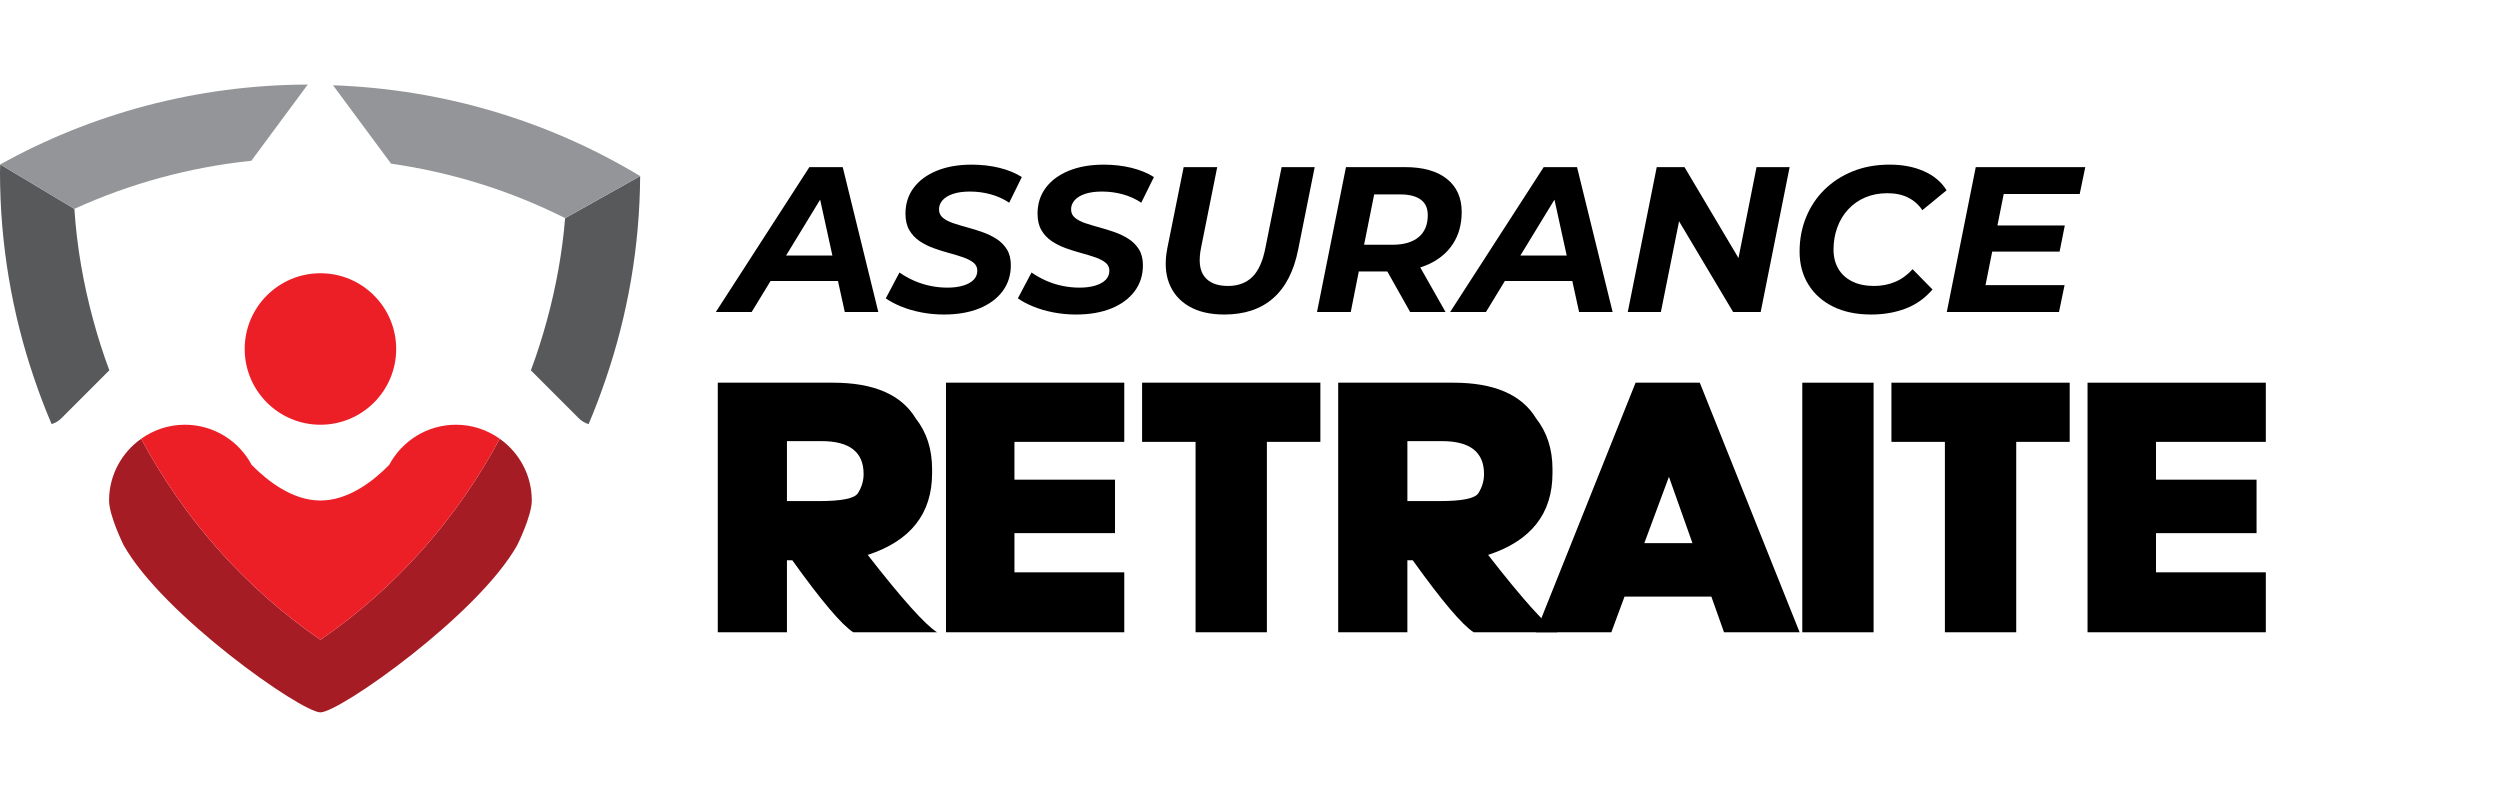 <?xml version="1.0" encoding="utf-8"?>
<!-- Generator: Adobe Illustrator 16.0.0, SVG Export Plug-In . SVG Version: 6.00 Build 0)  -->
<!DOCTYPE svg PUBLIC "-//W3C//DTD SVG 1.1//EN" "http://www.w3.org/Graphics/SVG/1.1/DTD/svg11.dtd">
<svg version="1.1" id="Calque_1" xmlns="http://www.w3.org/2000/svg" xmlns:xlink="http://www.w3.org/1999/xlink" x="0px" y="0px"
	 width="203.587px" height="64.896px" viewBox="0 0 203.587 64.896" enable-background="new 0 0 203.587 64.896"
	 xml:space="preserve">
<g>
	<g>
		<path fill="#58595B" d="M0.017,13.388C0.015,13.597,0,13.803,0,14.013C0,19.9,0.987,25.554,2.787,30.829
			c0.428,1.257,0.897,2.498,1.417,3.709c0.285-0.09,0.556-0.24,0.783-0.467l3.917-3.917c-0.506-1.349-0.943-2.724-1.32-4.122
			c-0.797-2.932-1.326-5.948-1.527-9.023L0.017,13.388L0.017,13.388z"/>
		<path fill="#939598" d="M6.056,17.01c4.549-2.079,9.427-3.398,14.413-3.919l4.593-6.206C15.977,6.916,7.443,9.273,0.017,13.388
			L6.056,17.01z"/>
		<path fill="#58595B" d="M46.021,17.764c-0.232,2.815-0.736,5.581-1.468,8.271c-0.38,1.397-0.814,2.776-1.321,4.125l3.912,3.912
			c0.229,0.227,0.501,0.377,0.789,0.467c0.521-1.212,0.981-2.456,1.411-3.713c1.765-5.179,2.753-10.717,2.788-16.486L46.021,17.764z
			"/>
		<path fill="#939598" d="M27.12,6.944l4.724,6.38l0.001,0.003c4.935,0.709,9.726,2.195,14.176,4.437l6.11-3.425
			C44.783,9.908,36.247,7.267,27.12,6.944z"/>
	</g>
	<circle fill="#EC1F27" cx="26.095" cy="28.42" r="6.168"/>
	<path fill="#A51C24" d="M40.695,35.731c-3.459,6.471-8.431,12.129-14.6,16.37c-6.169-4.24-11.14-9.898-14.6-16.37
		c-1.576,1.117-2.613,2.946-2.613,5.028c0,1.248,1.182,3.627,1.182,3.627c3.179,5.684,14.47,13.625,16.03,13.625
		s12.852-7.941,16.031-13.625c0,0,1.182-2.379,1.182-3.627C43.308,38.677,42.272,36.848,40.695,35.731z"/>
	<path fill="#EC1F27" d="M26.095,52.101c6.169-4.24,11.141-9.898,14.6-16.37c-1.006-0.715-2.229-1.144-3.556-1.144
		c-2.357,0-4.407,1.324-5.444,3.271c-1.304,1.328-3.328,2.901-5.601,2.901c-2.271,0-4.295-1.573-5.6-2.901
		c-1.035-1.946-3.085-3.271-5.443-3.271c-1.328,0-2.55,0.429-3.557,1.144C14.956,42.202,19.926,47.86,26.095,52.101z"/>
</g>
<g>
	<g>
		<path d="M58.292,25.41l7.62-11.801h2.715l2.899,11.801h-2.731l-2.293-10.453h1.08L61.209,25.41H58.292z M61.444,22.882
			l1.113-2.074h6.086l0.321,2.074H61.444z"/>
		<path d="M76.871,25.613c-0.641,0-1.262-0.059-1.863-0.177c-0.601-0.119-1.146-0.278-1.635-0.48
			c-0.488-0.203-0.902-0.422-1.239-0.659l1.113-2.106c0.371,0.258,0.767,0.48,1.188,0.666c0.422,0.186,0.863,0.327,1.324,0.422
			c0.46,0.095,0.921,0.144,1.382,0.144c0.506,0,0.942-0.056,1.307-0.169c0.365-0.112,0.646-0.27,0.843-0.472
			c0.196-0.202,0.295-0.45,0.295-0.742c0-0.27-0.107-0.49-0.32-0.657c-0.213-0.169-0.492-0.313-0.834-0.431
			c-0.343-0.118-0.723-0.233-1.138-0.345s-0.834-0.245-1.256-0.396c-0.421-0.152-0.803-0.343-1.146-0.573
			c-0.343-0.23-0.622-0.526-0.834-0.886c-0.214-0.359-0.321-0.81-0.321-1.348c0-0.809,0.223-1.512,0.666-2.107
			c0.444-0.596,1.071-1.059,1.88-1.391c0.81-0.332,1.759-0.498,2.85-0.498c0.797,0,1.551,0.087,2.259,0.261
			c0.708,0.175,1.315,0.425,1.821,0.75l-1.029,2.09c-0.45-0.304-0.949-0.531-1.5-0.683c-0.551-0.152-1.118-0.227-1.703-0.227
			c-0.528,0-0.98,0.061-1.356,0.185c-0.377,0.124-0.664,0.295-0.86,0.515c-0.197,0.219-0.296,0.468-0.296,0.75
			s0.104,0.508,0.313,0.683c0.208,0.174,0.486,0.32,0.834,0.438c0.349,0.118,0.73,0.233,1.146,0.345
			c0.416,0.112,0.832,0.242,1.247,0.388c0.416,0.146,0.798,0.331,1.146,0.556c0.349,0.225,0.63,0.508,0.843,0.852
			c0.214,0.342,0.32,0.772,0.32,1.29c0,0.81-0.225,1.515-0.674,2.116c-0.45,0.601-1.082,1.068-1.897,1.4
			C78.931,25.447,77.972,25.613,76.871,25.613z"/>
		<path d="M87.626,25.613c-0.641,0-1.262-0.059-1.863-0.177c-0.601-0.119-1.146-0.278-1.635-0.48
			c-0.489-0.203-0.902-0.422-1.239-0.659l1.113-2.106c0.371,0.258,0.767,0.48,1.188,0.666c0.422,0.186,0.863,0.327,1.324,0.422
			c0.46,0.095,0.921,0.144,1.382,0.144c0.506,0,0.941-0.056,1.307-0.169c0.365-0.112,0.646-0.27,0.843-0.472
			c0.196-0.202,0.295-0.45,0.295-0.742c0-0.27-0.107-0.49-0.32-0.657c-0.213-0.169-0.492-0.313-0.834-0.431
			c-0.343-0.118-0.723-0.233-1.138-0.345c-0.416-0.112-0.834-0.245-1.256-0.396c-0.421-0.152-0.804-0.343-1.146-0.573
			c-0.343-0.23-0.622-0.526-0.834-0.886c-0.214-0.359-0.321-0.81-0.321-1.348c0-0.809,0.222-1.512,0.666-2.107
			c0.443-0.596,1.07-1.059,1.88-1.391c0.81-0.332,1.759-0.498,2.85-0.498c0.797,0,1.55,0.087,2.259,0.261
			c0.708,0.175,1.314,0.425,1.821,0.75l-1.029,2.09c-0.449-0.304-0.949-0.531-1.5-0.683c-0.551-0.152-1.118-0.227-1.703-0.227
			c-0.528,0-0.98,0.061-1.357,0.185c-0.377,0.124-0.663,0.295-0.859,0.515c-0.197,0.219-0.296,0.468-0.296,0.75
			s0.104,0.508,0.312,0.683c0.208,0.174,0.486,0.32,0.834,0.438c0.349,0.118,0.731,0.233,1.147,0.345
			c0.416,0.112,0.832,0.242,1.247,0.388c0.416,0.146,0.798,0.331,1.146,0.556c0.348,0.225,0.63,0.508,0.843,0.852
			c0.213,0.342,0.32,0.772,0.32,1.29c0,0.81-0.226,1.515-0.675,2.116c-0.449,0.601-1.081,1.068-1.896,1.4
			C89.686,25.447,88.728,25.613,87.626,25.613z"/>
		<path d="M99.696,25.613c-1.155,0-2.117-0.225-2.882-0.675s-1.301-1.076-1.61-1.88c-0.31-0.804-0.355-1.75-0.144-2.841l1.332-6.608
			h2.732l-1.314,6.558c-0.214,1.057-0.124,1.84,0.271,2.352c0.391,0.512,1.034,0.768,1.92,0.768c0.819,0,1.48-0.245,1.981-0.734
			c0.498-0.489,0.858-1.283,1.069-2.385l1.317-6.558h2.694l-1.349,6.727c-0.346,1.742-1.023,3.057-2.03,3.945
			C102.677,25.168,101.349,25.613,99.696,25.613z"/>
		<path d="M107.25,25.41l2.359-11.801h4.806c1.472,0,2.61,0.32,3.413,0.96c0.804,0.641,1.205,1.54,1.205,2.698
			c0,0.988-0.233,1.845-0.699,2.571c-0.467,0.725-1.129,1.284-1.988,1.678c-0.861,0.394-1.875,0.59-3.044,0.59h-3.844l1.433-1.197
			l-0.893,4.501H107.25z M110.824,21.229l-0.944-1.298h3.524c0.91,0,1.615-0.205,2.115-0.616c0.5-0.41,0.751-1.008,0.751-1.795
			c0-0.573-0.194-0.997-0.583-1.273c-0.388-0.275-0.929-0.414-1.626-0.414h-3.322l1.434-1.332L110.824,21.229z M114.836,25.41
			l-2.411-4.282h2.865l2.429,4.282H114.836z"/>
		<path d="M118.091,25.41l7.62-11.801h2.714l2.9,11.801h-2.731l-2.293-10.453h1.079l-6.373,10.453H118.091z M121.244,22.882
			l1.112-2.074h6.087l0.319,2.074H121.244z"/>
		<path d="M132.557,25.41l2.359-11.801h2.26l5.075,8.547l-0.895-0.05l1.687-8.497h2.696L143.38,25.41h-2.243l-5.092-8.547
			l0.911,0.05l-1.703,8.497H132.557z"/>
		<path d="M152.383,25.613c-1.204,0-2.24-0.216-3.112-0.649c-0.869-0.432-1.542-1.034-2.013-1.805
			c-0.473-0.77-0.709-1.66-0.709-2.672c0-1,0.176-1.933,0.53-2.798s0.854-1.615,1.502-2.251c0.645-0.635,1.416-1.132,2.309-1.492
			c0.895-0.359,1.891-0.54,2.992-0.54c1.057,0,1.991,0.18,2.8,0.54c0.808,0.36,1.422,0.877,1.837,1.552l-1.972,1.618
			c-0.304-0.45-0.691-0.792-1.164-1.028c-0.472-0.236-1.034-0.354-1.686-0.354c-0.663,0-1.265,0.115-1.805,0.345
			c-0.539,0.23-1.003,0.557-1.391,0.978c-0.387,0.421-0.683,0.913-0.885,1.475c-0.203,0.562-0.303,1.158-0.303,1.787
			c0,0.596,0.128,1.116,0.387,1.56c0.258,0.444,0.635,0.79,1.13,1.037c0.494,0.247,1.09,0.371,1.786,0.371
			c0.607,0,1.175-0.11,1.704-0.329c0.527-0.219,1.005-0.565,1.432-1.037l1.619,1.653c-0.617,0.72-1.351,1.239-2.2,1.559
			C154.324,25.452,153.395,25.613,152.383,25.613z"/>
		<path d="M161.69,23.219h6.438l-0.455,2.191h-9.137l2.359-11.801h8.919L169.36,15.8h-6.188L161.69,23.219z M162.464,18.363h5.682
			l-0.422,2.124h-5.682L162.464,18.363z"/>
	</g>
	<g>
		<path d="M64.521,45.624h-0.436v5.865h-5.633V31.164h9.379c3.32,0,5.566,0.969,6.737,2.903c0.891,1.131,1.336,2.508,1.336,4.123
			v0.35c0,3.29-1.748,5.506-5.241,6.649c2.787,3.58,4.67,5.682,5.648,6.301h-6.824C68.547,50.888,66.892,48.935,64.521,45.624z
			 M64.085,35.924v4.881h2.643c1.819,0,2.865-0.215,3.135-0.641c0.31-0.484,0.465-1.006,0.465-1.567
			c0-1.781-1.142-2.674-3.426-2.674H64.085z"/>
		<path d="M91.555,31.164v4.819h-8.944v3.079H90.8v4.355h-8.189v3.191h8.944v4.881H77.036V31.164H91.555z"/>
		<path d="M107.524,31.164v4.819h-4.355v15.506h-5.808V35.983h-4.355v-4.819H107.524z"/>
		<path d="M115.045,45.624h-0.436v5.865h-5.634V31.164h9.378c3.32,0,5.565,0.969,6.736,2.903c0.891,1.131,1.337,2.508,1.337,4.123
			v0.35c0,3.29-1.747,5.506-5.242,6.649c2.788,3.58,4.672,5.682,5.648,6.301h-6.824C119.072,50.888,117.417,48.935,115.045,45.624z
			 M114.61,35.924v4.881h2.643c1.819,0,2.864-0.215,3.136-0.641c0.31-0.484,0.463-1.006,0.463-1.567
			c0-1.781-1.142-2.674-3.426-2.674H114.61z"/>
		<path d="M132.292,48.585l-1.074,2.904h-6.155l8.131-20.326h5.227l8.131,20.326h-6.157l-1.031-2.904H132.292z M137.825,44.229
			l-1.916-5.4l-2.004,5.4H137.825z"/>
		<path d="M146.769,51.489V31.164h5.806v20.326H146.769z"/>
		<path d="M168.545,31.164v4.819h-4.354v15.506h-5.809V35.983h-4.354v-4.819H168.545z"/>
		<path d="M184.516,31.164v4.819h-8.943v3.079h8.189v4.355h-8.189v3.191h8.943v4.881h-14.518V31.164H184.516z"/>
	</g>
</g>
</svg>
